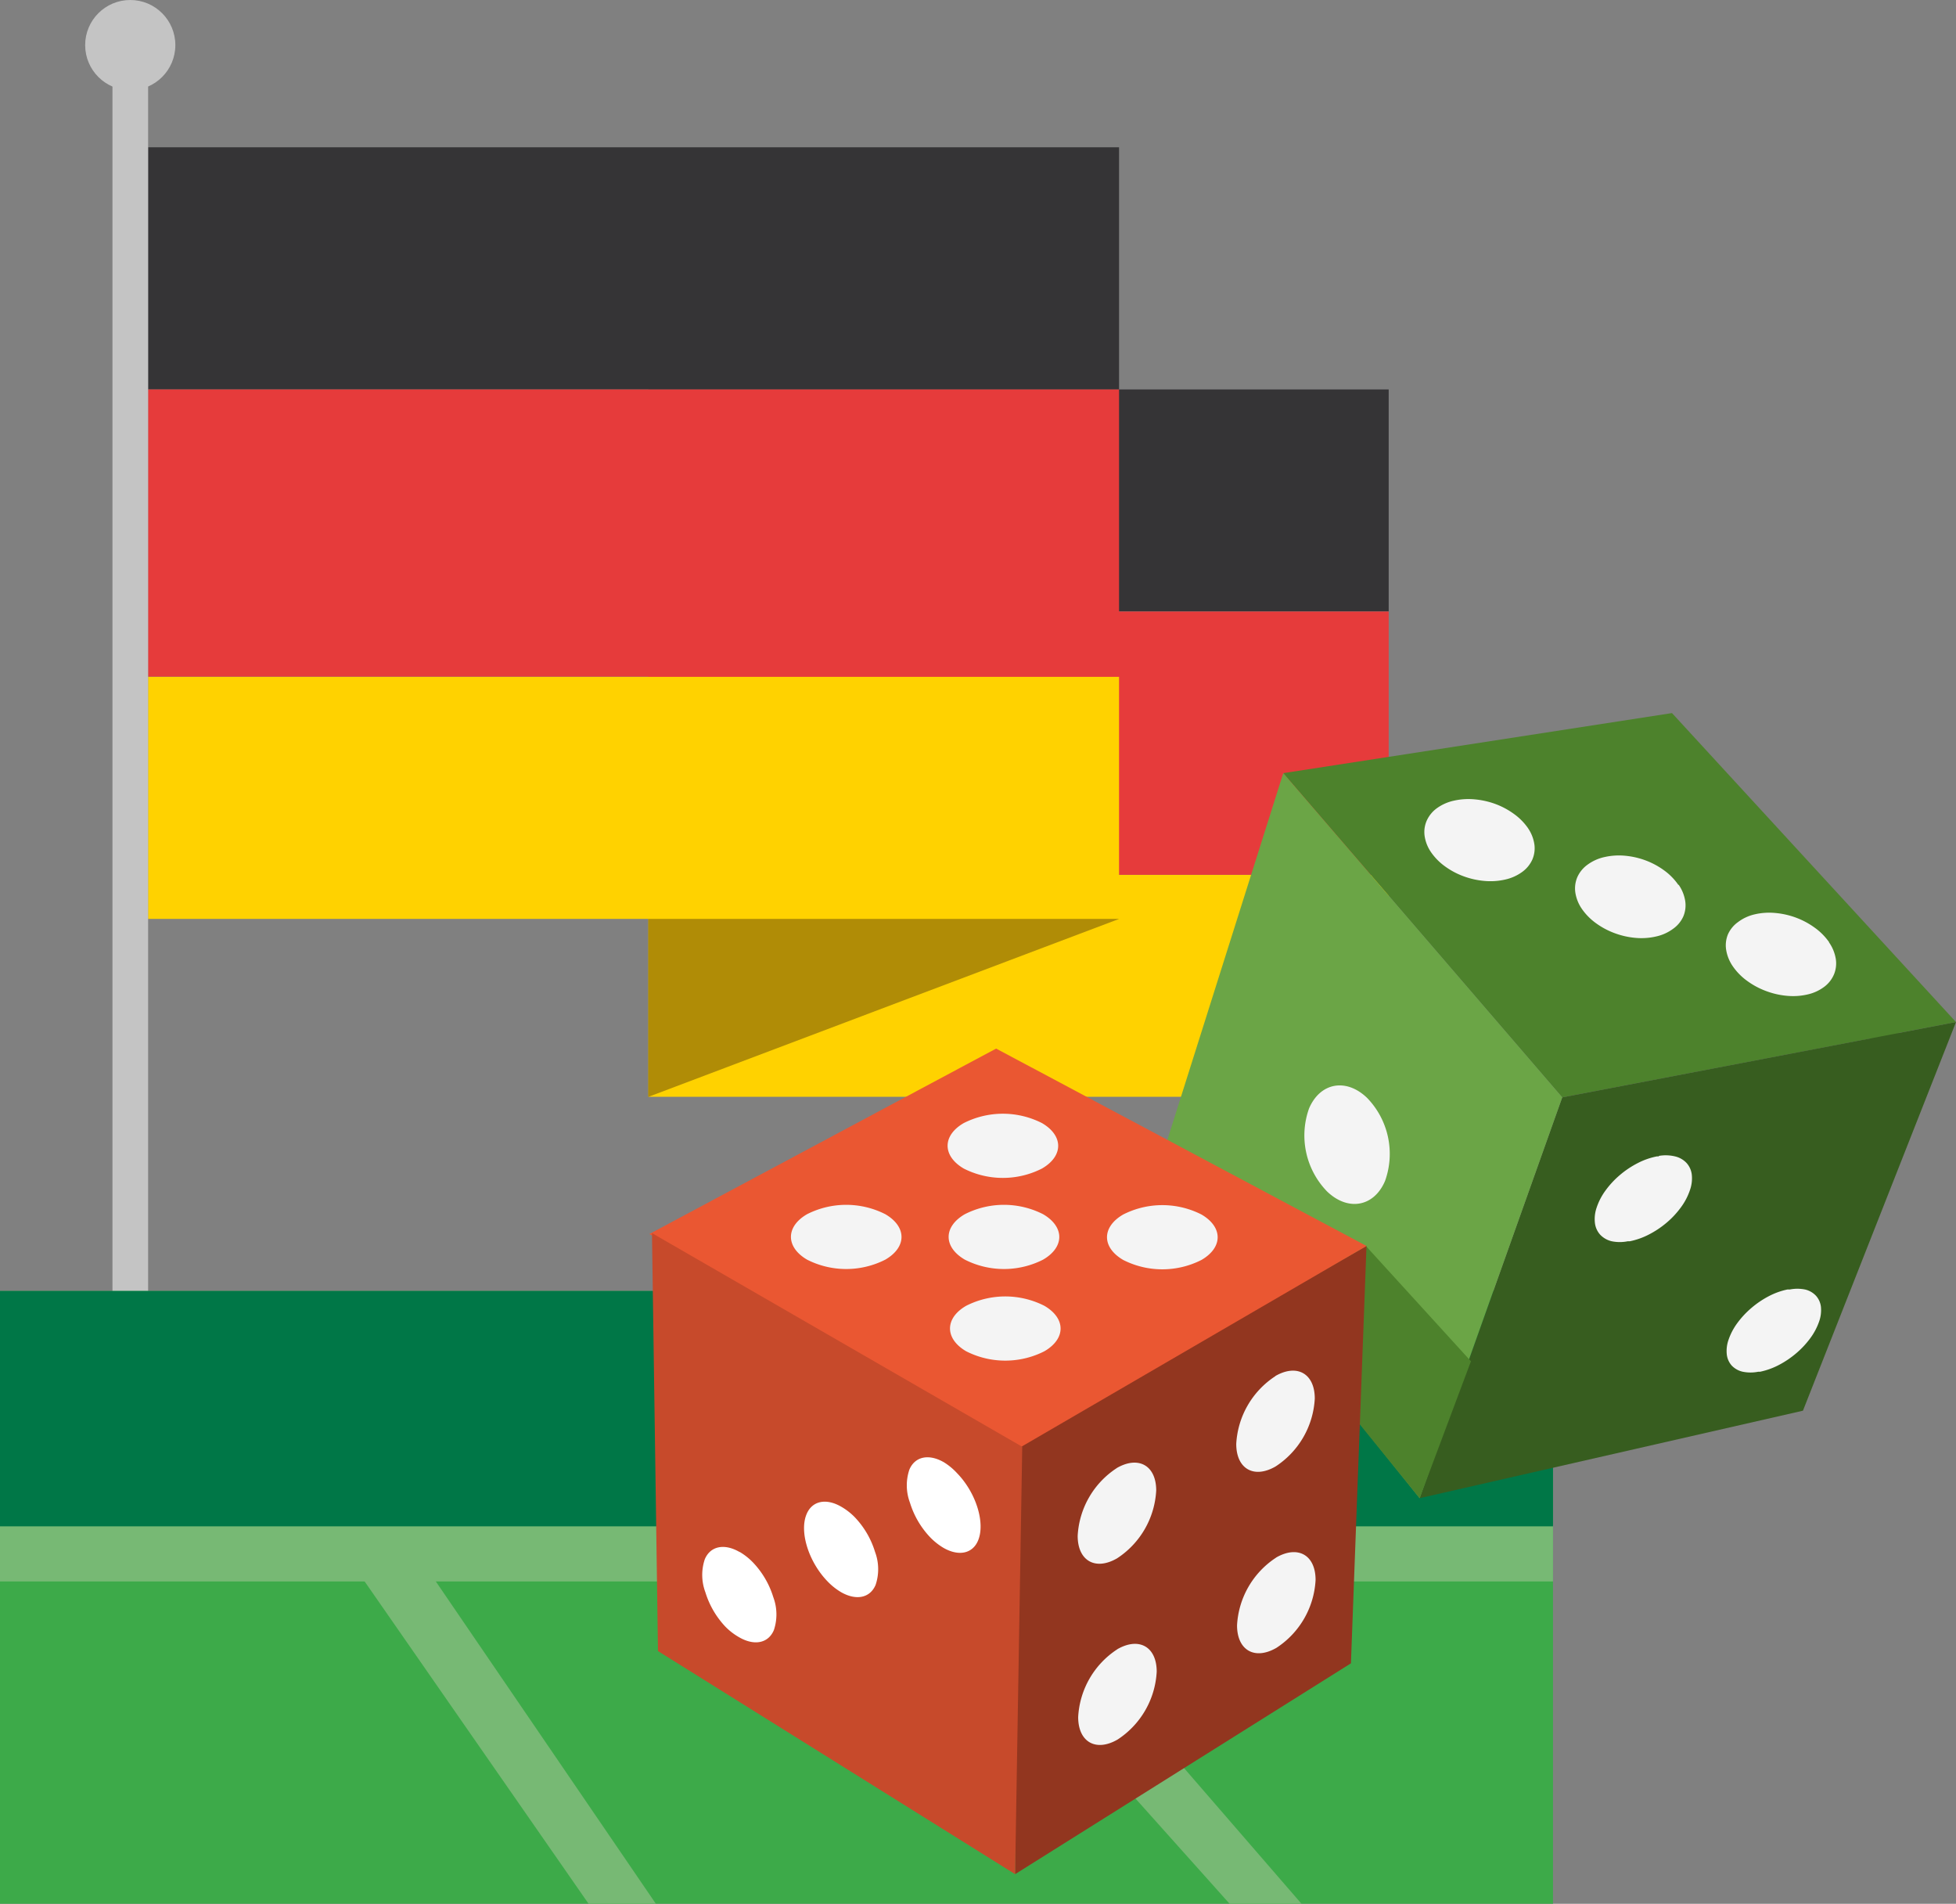 <svg xmlns="http://www.w3.org/2000/svg" viewBox="0 0 194.77 189.53"><rect x="0" y="0" width="194.77" height="189.53" fill="#808080" stroke="none"/><defs><style>.cls-1{fill:#ffd200}.cls-2{fill:#353436}.cls-3{fill:#e63b3b}.cls-4{fill:#301c10;opacity:.38}.cls-5{fill:#c4c4c4}.cls-6{fill:#3daa49}.cls-7{fill:#77b974}.cls-8{fill:#007747}.cls-9{isolation:isolate}.cls-10{fill:#4d822c}.cls-11{fill:#375d1f}.cls-12{fill:#f4f4f4}.cls-13{fill:#6ba546}.cls-14{fill:#92361f}.cls-15{fill:#ea5732}.cls-16{fill:#c74a2b}.cls-17{fill:#fff}</style></defs><title>craps---online-craps-spielen-2017---spielen-sie-hier-kostenlos-und-lernen-sie-die-craps-regeln</title><g id="Layer_2" data-name="Layer 2"><g id="Layer_2-2" data-name="Layer 2"><g id="_Group_" data-name="&lt;Group&gt;"><g id="_Group_2" data-name="&lt;Group&gt;"><path id="_Path_" data-name="&lt;Path&gt;" class="cls-1" d="M64.55 87.09h73.73v22.1H64.55z"/><path id="_Path_2" data-name="&lt;Path&gt;" class="cls-2" d="M64.55 38.77h73.73v22.1H64.55z"/><path id="_Path_3" data-name="&lt;Path&gt;" class="cls-3" d="M64.55 60.88h73.73v26.21H64.55z"/></g><g id="_Group_3" data-name="&lt;Group&gt;"><path id="_Path_4" data-name="&lt;Path&gt;" class="cls-1" d="M14.74 67.37h96.69v24.11H14.74z"/><path id="_Path_5" data-name="&lt;Path&gt;" class="cls-2" d="M14.74 14.66h96.69v24.11H14.74z"/><path id="_Path_6" data-name="&lt;Path&gt;" class="cls-3" d="M14.74 38.77h96.69v28.59H14.74z"/></g><path id="_Path_7" data-name="&lt;Path&gt;" class="cls-4" d="M111.44 91.48 64.55 109.2V91.48h46.89z"/><path id="_Rectangle_" data-name="&lt;Rectangle&gt;" class="cls-5" d="M11.2 4.49h3.55V151.4H11.2z"/><circle id="_Path_8" data-name="&lt;Path&gt;" class="cls-5" cx="12.97" cy="4.49" r="4.49"/></g><g id="_Group_4" data-name="&lt;Group&gt;"><path id="_Path_9" data-name="&lt;Path&gt;" class="cls-6" d="M0 128.52h154.64v61.01H0z"/><path id="_Path_10" data-name="&lt;Path&gt;" class="cls-7" d="M65.31 189.53 37.73 149.14H12.24L15.35 154.75H34.44l24.17 34.78H65.31z"/><path id="_Path_11" data-name="&lt;Path&gt;" class="cls-7" d="M91.33 154.75l31.11 34.78H129.6L94.63 149.14H71.98L75.09 154.75H91.33z"/><path id="_Path_12" data-name="&lt;Path&gt;" class="cls-7" d="M0 151.84h154.64v5.6H0z"/><path id="_Path_13" data-name="&lt;Path&gt;" class="cls-8" d="M0 128.52h154.64v23.43H0z"/></g><g id="_Group_5" data-name="&lt;Group&gt;"><g id="_Group_6" data-name="&lt;Group&gt;"><g id="_Group_7" data-name="&lt;Group&gt;" class="cls-9"><g id="_Group_8" data-name="&lt;Group&gt;"><path id="_Path_14" data-name="&lt;Path&gt;" class="cls-10" d="M127.78 76.97 166.49 70.99 194.77 101.75 189.01 102.85 187.59 105.03 186.18 103.4 155.56 109.25 127.78 76.97z"/></g><g id="_Group_9" data-name="&lt;Group&gt;"><path id="_Path_15" data-name="&lt;Path&gt;" class="cls-11" d="M155.56 109.25 194.77 101.75 179.53 140.44 141.36 149.15 155.56 109.25z"/></g><g id="_Group_10" data-name="&lt;Group&gt;"><g id="_Group_11" data-name="&lt;Group&gt;" class="cls-9"><g id="_Group_12" data-name="&lt;Group&gt;"><path id="_Path_16" data-name="&lt;Path&gt;" class="cls-12" d="M165.16 115.12H165a7.13 7.13.0 0 0-1.92.67 9.21 9.21.0 0 0-1.78 1.19 8.76 8.76.0 0 0-1.43 1.54 6.16 6.16.0 0 0-.89 1.72 3.46 3.46.0 0 0-.16 1.55 2.1 2.1.0 0 0 .53 1.14 2.3 2.3.0 0 0 1.13.64 4 4 0 0 0 1.62.0h.2a7.21 7.21.0 0 0 1.91-.68 9.25 9.25.0 0 0 1.76-1.18 8.79 8.79.0 0 0 1.42-1.53 6.2 6.2.0 0 0 .89-1.71 3.48 3.48.0 0 0 .18-1.54 2.1 2.1.0 0 0-.52-1.15 2.28 2.28.0 0 0-1.12-.65 4 4 0 0 0-1.62-.06"/><path id="_Path_17" data-name="&lt;Path&gt;" class="cls-12" d="M178.21 128.37H178a7.11 7.11.0 0 0-1.87.67 9.22 9.22.0 0 0-1.73 1.17 8.79 8.79.0 0 0-1.4 1.5 6.15 6.15.0 0 0-.88 1.67 3.33 3.33.0 0 0-.17 1.49 2 2 0 0 0 .5 1.09 2.17 2.17.0 0 0 1.08.6 3.9 3.9.0 0 0 1.56.0h.18a7.14 7.14.0 0 0 1.86-.67 9.23 9.23.0 0 0 1.72-1.16 8.8 8.8.0 0 0 1.39-1.48 6.19 6.19.0 0 0 .89-1.66 3.37 3.37.0 0 0 .19-1.49 2 2 0 0 0-.49-1.1 2.15 2.15.0 0 0-1.07-.62 3.86 3.86.0 0 0-1.57.0"/></g></g></g><g id="_Group_13" data-name="&lt;Group&gt;"><path id="_Path_18" data-name="&lt;Path&gt;" class="cls-13" d="M155.56 109.25 141.36 149.15 115.26 116.58 127.78 76.97l27.78 32.28z"/></g><path id="_Path_19" data-name="&lt;Path&gt;" class="cls-10" d="M135.97 124V125.31H122.03L141.36 149.15 146.47 135.52 135.97 124z"/></g></g><g id="_Group_14" data-name="&lt;Group&gt;"><path id="_Path_20" data-name="&lt;Path&gt;" class="cls-14" d="M101.08 144.03 136.07 124.04 134.52 165.59 101.08 186.58V144.03z"/></g><g id="_Group_15" data-name="&lt;Group&gt;"><path id="_Path_21" data-name="&lt;Path&gt;" class="cls-15" d="M64.66 122.85 99.19 104.39 136.07 124.04 101.56 144.11 64.66 122.85z"/></g><g id="_Group_16" data-name="&lt;Group&gt;"><g id="_Group_17" data-name="&lt;Group&gt;" class="cls-9"><g id="_Group_18" data-name="&lt;Group&gt;"><path id="_Path_22" data-name="&lt;Path&gt;" class="cls-12" d="M119.64 120.91a8.6 8.6.0 0 0-7.8.0c-2.15 1.25-2.14 3.27.0 4.52a8.6 8.6.0 0 0 7.8.0c2.15-1.25 2.14-3.27.0-4.52"/><path id="_Path_23" data-name="&lt;Path&gt;" class="cls-12" d="M103.87 120.88a8.6 8.6.0 0 0-7.8.0c-2.15 1.25-2.14 3.27.0 4.52a8.6 8.6.0 0 0 7.8.0c2.15-1.25 2.14-3.27.0-4.52"/><path id="_Path_24" data-name="&lt;Path&gt;" class="cls-12" d="M88.16 120.88a8.6 8.6.0 0 0-7.8.0c-2.14 1.24-2.13 3.27.0 4.52a8.6 8.6.0 0 0 7.8.0c2.15-1.25 2.14-3.27.0-4.52"/><path id="_Path_25" data-name="&lt;Path&gt;" class="cls-12" d="M103.76 111.81a8.6 8.6.0 0 0-7.8.0c-2.14 1.24-2.13 3.27.0 4.52a8.6 8.6.0 0 0 7.8.0c2.15-1.25 2.14-3.27.0-4.52"/><path id="_Path_26" data-name="&lt;Path&gt;" class="cls-12" d="M104 130a8.6 8.6.0 0 0-7.8.0c-2.14 1.24-2.13 3.27.0 4.52a8.6 8.6.0 0 0 7.8.0c2.15-1.25 2.14-3.27.0-4.52"/></g></g></g><g id="_Group_19" data-name="&lt;Group&gt;"><g id="_Group_20" data-name="&lt;Group&gt;" class="cls-9"><g id="_Group_21" data-name="&lt;Group&gt;"><path id="_Path_27" data-name="&lt;Path&gt;" class="cls-12" d="M182.13 93.79a6.06 6.06.0 0 0-1.42-1.43 7.76 7.76.0 0 0-1.86-1 7.89 7.89.0 0 0-2.08-.47 6.39 6.39.0 0 0-2.06.14 4.34 4.34.0 0 0-1.65.77 3 3 0 0 0-1 1.22 2.88 2.88.0 0 0-.18 1.52 4 4 0 0 0 .66 1.65h0A6 6 0 0 0 174 97.67a7.73 7.73.0 0 0 1.88 1 7.88 7.88.0 0 0 2.09.47 6.39 6.39.0 0 0 2.07-.15 4.33 4.33.0 0 0 1.65-.78 3 3 0 0 0 .94-1.23 2.89 2.89.0 0 0 .17-1.52 4 4 0 0 0-.67-1.64h0"/><path id="_Path_28" data-name="&lt;Path&gt;" class="cls-12" d="M167.12 88.09a5.93 5.93.0 0 0-1.4-1.43 7.66 7.66.0 0 0-1.85-1 7.93 7.93.0 0 0-2.07-.47 6.54 6.54.0 0 0-2.06.14 4.45 4.45.0 0 0-1.67.76 3.06 3.06.0 0 0-1 1.22 2.86 2.86.0 0 0-.21 1.51 3.9 3.9.0 0 0 .64 1.64h0a5.93 5.93.0 0 0 1.41 1.44 7.67 7.67.0 0 0 1.87 1 7.91 7.91.0 0 0 2.09.47 6.49 6.49.0 0 0 2.08-.15 4.43 4.43.0 0 0 1.67-.77 3 3 0 0 0 1-1.22 2.86 2.86.0 0 0 .19-1.51 3.9 3.9.0 0 0-.65-1.63h0"/><path id="_Path_29" data-name="&lt;Path&gt;" class="cls-12" d="M152.17 82.47a5.83 5.83.0 0 0-1.39-1.42 7.63 7.63.0 0 0-1.85-1 8 8 0 0 0-2.08-.47 6.6 6.6.0 0 0-2.08.13 4.55 4.55.0 0 0-1.69.75 3.1 3.1.0 0 0-1 1.21 2.82 2.82.0 0 0-.23 1.5 3.8 3.8.0 0 0 .62 1.63h0a5.79 5.79.0 0 0 1.39 1.43 7.58 7.58.0 0 0 1.86 1 7.94 7.94.0 0 0 2.09.47 6.59 6.59.0 0 0 2.08-.14 4.52 4.52.0 0 0 1.69-.76 3.08 3.08.0 0 0 1-1.22 2.84 2.84.0 0 0 .21-1.5 3.83 3.83.0 0 0-.63-1.62h0"/></g></g></g><g id="_Group_22" data-name="&lt;Group&gt;"><path id="_Path_30" data-name="&lt;Path&gt;" class="cls-16" d="M101.79 144.03 101.08 186.58 65.52 164.37 64.92 122.76 101.79 144.03z"/></g><g id="_Group_23" data-name="&lt;Group&gt;"><g id="_Group_24" data-name="&lt;Group&gt;" class="cls-9"><g id="_Group_25" data-name="&lt;Group&gt;"><path id="_Path_31" data-name="&lt;Path&gt;" class="cls-12" d="M127 137a8.6 8.6.0 0 0-3.9 6.75c0 2.48 1.76 3.49 3.92 2.24a8.6 8.6.0 0 0 3.9-6.76c0-2.48-1.76-3.49-3.93-2.24"/><path id="_Path_32" data-name="&lt;Path&gt;" class="cls-12" d="M111.26 164.19a8.59 8.59.0 0 0-3.9 6.75c0 2.48 1.76 3.49 3.92 2.24a8.6 8.6.0 0 0 3.9-6.76c0-2.48-1.76-3.48-3.93-2.23"/><path id="_Path_33" data-name="&lt;Path&gt;" class="cls-12" d="M111.21 146.15a8.59 8.59.0 0 0-3.9 6.75c0 2.48 1.76 3.49 3.92 2.24a8.6 8.6.0 0 0 3.9-6.76c0-2.48-1.76-3.48-3.93-2.23"/><path id="_Path_34" data-name="&lt;Path&gt;" class="cls-12" d="M127.08 155.06a8.59 8.59.0 0 0-3.9 6.75c0 2.48 1.76 3.49 3.92 2.24a8.6 8.6.0 0 0 3.9-6.76c0-2.48-1.76-3.48-3.93-2.23"/></g></g></g><g id="_Group_26" data-name="&lt;Group&gt;"><g id="_Group_27" data-name="&lt;Group&gt;"><g id="_Group_28" data-name="&lt;Group&gt;" class="cls-9"><g id="_Group_29" data-name="&lt;Group&gt;"><path id="_Path_35" data-name="&lt;Path&gt;" class="cls-17" d="M94 145.58c-1.52-.88-2.9-.58-3.45.73a4.91 4.91.0 0 0 .06 3.29 8.7 8.7.0 0 0 2 3.43 6.39 6.39.0 0 0 1.33 1.06c1.51.87 2.9.59 3.45-.72.74-1.76-.2-4.77-2.09-6.71A6.2 6.2.0 0 0 94 145.58"/></g></g></g><g id="_Group_30" data-name="&lt;Group&gt;"><g id="_Group_31" data-name="&lt;Group&gt;" class="cls-9"><g id="_Group_32" data-name="&lt;Group&gt;"><path id="_Path_36" data-name="&lt;Path&gt;" class="cls-17" d="M83.77 150c-1.52-.88-2.9-.58-3.45.73-.75 1.75.2 4.77 2.09 6.71a6.3 6.3.0 0 0 1.33 1.06c1.51.87 2.9.59 3.45-.72a4.91 4.91.0 0 0-.06-3.29 8.65 8.65.0 0 0-2-3.43A6.2 6.2.0 0 0 83.77 150"/></g></g></g><g id="_Group_33" data-name="&lt;Group&gt;"><g id="_Group_34" data-name="&lt;Group&gt;" class="cls-9"><g id="_Group_35" data-name="&lt;Group&gt;"><path id="_Path_37" data-name="&lt;Path&gt;" class="cls-17" d="M73.63 154.5c-1.51-.87-2.9-.58-3.45.73a4.91 4.91.0 0 0 .06 3.29 8.7 8.7.0 0 0 2 3.43A6.15 6.15.0 0 0 73.61 163c1.51.87 2.9.59 3.45-.72A4.91 4.91.0 0 0 77 159a8.7 8.7.0 0 0-2-3.43 6.2 6.2.0 0 0-1.33-1.06"/></g></g></g></g><g id="_Group_36" data-name="&lt;Group&gt;"><g id="_Group_37" data-name="&lt;Group&gt;"><path id="_Path_38" data-name="&lt;Path&gt;" class="cls-12" d="M136.12 109.29c-2.09-2-4.67-1.51-5.77 1.06a8 8 0 0 0 1.8 8.27c2.09 2 4.68 1.52 5.77-1.06a8 8 0 0 0-1.8-8.27"/></g></g></g></g></g></svg>
